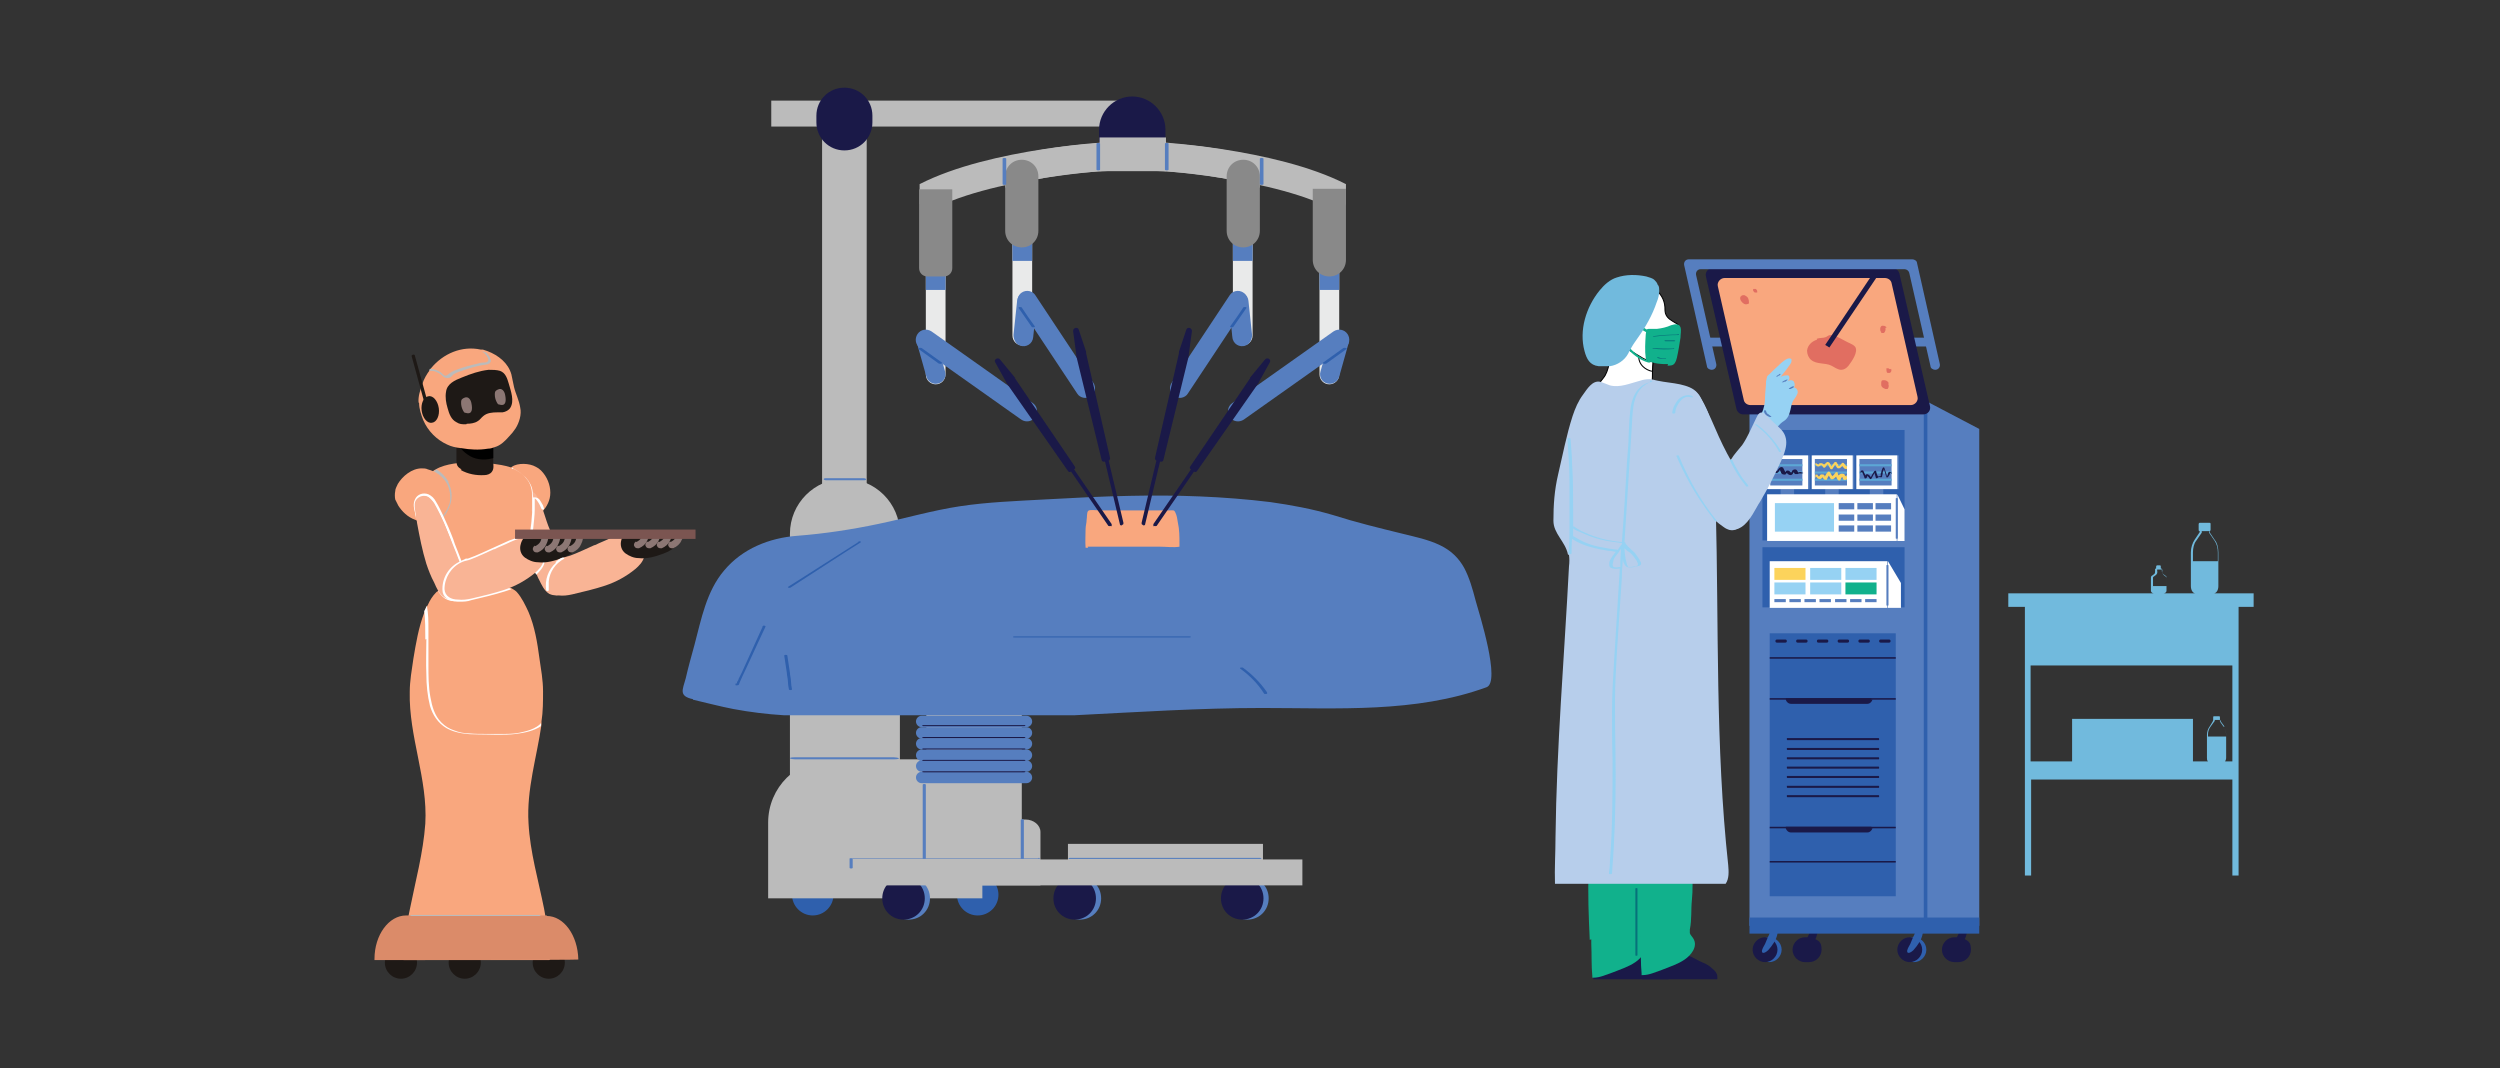 <?xml version="1.0" encoding="UTF-8"?>
<svg xmlns="http://www.w3.org/2000/svg" version="1.1" viewBox="0 0 482 206">
  <rect x="0" y="0" width="482" height="206" fill="#333333" stroke="none"/>
  <defs>
    <style>
      .cls-1 {
        fill: #8c7774;
      }

      .cls-2 {
        fill: #2f60ad;
      }

      .cls-3 {
        fill: #b7ceeb;
      }

      .cls-4, .cls-5 {
        fill: #fff;
      }

      .cls-6 {
        fill: #fcd35b;
      }

      .cls-7 {
        fill: #567ebf;
      }

      .cls-8 {
        fill: #11b18c;
      }

      .cls-9 {
        fill: #db8b69;
      }

      .cls-10 {
        fill: #1e1916;
      }

      .cls-11 {
        fill: #5ca7d5;
      }

      .cls-12 {
        fill: #f9a77e;
      }

      .cls-13 {
        fill: #71badd;
      }

      .cls-14 {
        fill: #e16e61;
      }

      .cls-15 {
        fill: #07727a;
      }

      .cls-5 {
        stroke: #000;
        stroke-miterlimit: 10;
        stroke-width: .2px;
      }

      .cls-16 {
        fill: #e9eaea;
      }

      .cls-17 {
        fill: #f9b495;
      }

      .cls-18 {
        fill: #bbb;
      }

      .cls-19 {
        fill: #1a1948;
      }

      .cls-20 {
        fill: #7b5551;
      }

      .cls-21 {
        fill: #96d2f3;
      }

      .cls-22 {
        fill: #898989;
      }
    </style>
  </defs>
  <!-- Generator: Adobe Illustrator 28.7.1, SVG Export Plug-In . SVG Version: 1.2.0 Build 142)  -->
  <g>
    <g id="Layer_1">
      <path class="cls-13" d="M387.5,117h2.9v51.8h1.2v-18.5h38.8v18.5h1.2v-51.8h2.9v-2.6h-7.7c.5,0,.9-.6.9-1.4v-6.5c0-.9-.2-1.8-.7-2.4l-1-1.5v-.2h0c.1,0,.2-.1.2-.3v-1c0-.2,0-.3-.2-.3h-1.9c-.1,0-.2.1-.2.3v1c0,.2,0,.3.2.3h0v.2l-1,1.5c-.4.6-.7,1.5-.7,2.4v6.5c0,.8.4,1.4.9,1.4h-6.8s.6,0,.6,0c.3,0,.6-.2.6-.5v-2.5c0-.2,0-.3-.2-.4l-.4-.3c-.2-.2-.3-.4-.3-.6v-.2c0,0,0-.1,0-.2,0,0,0-.1-.2-.1v-.3c0-.2,0-.3-.2-.3h-.5c-.1,0-.2.1-.2.3v.3c0,0-.1,0-.2.1,0,0,0,.1,0,.2v.2c0,.2,0,.5-.2.6l-.4.3c-.1,0-.2.2-.2.4v2.5c0,.3.3.5.6.5h-28.1v2.6ZM417.8,113h-2.7v-1.6c0,0,0-.2.1-.2l.4-.3c.3-.2.4-.5.3-.9v-.2s0,0,0,0c0,0,0,0,.2,0h.6c0,0,.2,0,.2,0,0,0,0,0,0,0v.2c-.1.3,0,.6.3.9l.4.3c0,0,.1.2.1.2v1.6ZM427.5,108.2h-4.7v-1.7c0-.8.2-1.7.6-2.2l1.1-1.6v-.3h1.4v.3l1.1,1.6c.4.6.6,1.4.6,2.2v1.7ZM391.6,128.3h38.8v18.5h-1.4c.1-.2.2-.4.2-.7v-4.4c0-.6-.2-1.2-.5-1.6l-.7-1h0c0-.2,0-.2,0-.3v-.5c0,0,0-.2-.1-.2h-1.1c0,0-.1,0-.1.2v.5c0,0,0,.1,0,.1h0c0,.1-.7,1.2-.7,1.2-.3.4-.5,1-.5,1.6v4.4c0,.3,0,.5.2.7h-2.9v-8.2h-23.3v8.2h-8v-18.5ZM428.7,140.1c.3.4.5,1,.5,1.5v.4h-3.5v-.4c0-.6.2-1.1.5-1.5l.8-1.1v-.2h1.1v.2l.8,1.1Z"/>
      <rect class="cls-18" x="158.5" y="21.2" width="8.6" height="128.9"/>
      <rect class="cls-18" x="148.7" y="19.4" width="70.4" height="5"/>
      <g>
        <path class="cls-2" d="M160.7,172.5c0,2.2-1.8,4-4,4s-4-1.8-4-4,1.8-4,4-4,4,1.8,4,4Z"/>
        <circle class="cls-2" cx="188.5" cy="172.5" r="4"/>
      </g>
      <path class="cls-19" d="M162.8,29h0c-3,0-5.4-2.4-5.4-5.4v-1.3c0-3,2.4-5.4,5.4-5.4h0c3,0,5.4,2.4,5.4,5.4v1.3c0,3-2.4,5.4-5.4,5.4Z"/>
      <path class="cls-18" d="M200.6,170.7v-10.3c0-1.3-1.3-2.4-2.9-2.4h-39.1c-1.6,0-2.9,1.1-2.9,2.4v10.3h44.8Z"/>
      <path class="cls-18" d="M173.4,158.9h-21.1v-56c0-5.8,4.7-10.6,10.6-10.6h0c5.8,0,10.6,4.7,10.6,10.6v56Z"/>
      <path class="cls-18" d="M160.4,146.4h16.8c6.8,0,12.2,5.5,12.2,12.2v14.6h-41.3v-14.6c0-6.8,5.5-12.2,12.2-12.2Z"/>
      <path class="cls-7" d="M166.6,92.2h-7.4c-.1,0-.4,0-.4.2,0,.1.3.2.4.2h7.4c.1,0,.4,0,.4-.2,0-.1-.3-.2-.4-.2Z"/>
      <path class="cls-7" d="M172.3,146h-19c-.3,0-1,0-1,.2,0,.1.7.2,1,.2h19c.3,0,1,0,1-.2,0-.1-.7-.2-1-.2Z"/>
      <rect class="cls-18" x="178.6" y="125.2" width="18.4" height="42.3"/>
      <rect class="cls-18" x="205.9" y="162.7" width="37.6" height="4.1"/>
      <g>
        <path class="cls-7" d="M179.3,173.2c0,2.3-1.8,4.1-4.1,4.1s-4.1-1.8-4.1-4.1,1.8-4.1,4.1-4.1,4.1,1.8,4.1,4.1Z"/>
        <path class="cls-19" d="M178.3,173.2c0,2.3-1.8,4.1-4.1,4.1s-4.1-1.8-4.1-4.1,1.8-4.1,4.1-4.1,4.1,1.8,4.1,4.1Z"/>
      </g>
      <g>
        <path class="cls-7" d="M212.3,173.2c0,2.3-1.8,4.1-4.1,4.1s-4.1-1.8-4.1-4.1,1.8-4.1,4.1-4.1,4.1,1.8,4.1,4.1Z"/>
        <path class="cls-19" d="M211.3,173.2c0,2.3-1.8,4.1-4.1,4.1s-4.1-1.8-4.1-4.1,1.8-4.1,4.1-4.1,4.1,1.8,4.1,4.1Z"/>
      </g>
      <g>
        <path class="cls-7" d="M244.6,173.2c0,2.3-1.8,4.1-4.1,4.1s-4.1-1.8-4.1-4.1,1.8-4.1,4.1-4.1,4.1,1.8,4.1,4.1Z"/>
        <path class="cls-19" d="M243.6,173.2c0,2.3-1.8,4.1-4.1,4.1s-4.1-1.8-4.1-4.1,1.8-4.1,4.1-4.1,4.1,1.8,4.1,4.1Z"/>
      </g>
      <rect class="cls-18" x="164.3" y="165.7" width="86.8" height="5"/>
      <g>
        <path class="cls-7" d="M197.9,140.2h-20.2c-.6,0-1.1-.5-1.1-1.1h0c0-.6.5-1.1,1.1-1.1h20.2c.6,0,1.1.5,1.1,1.1h0c0,.6-.5,1.1-1.1,1.1Z"/>
        <path class="cls-7" d="M197.9,142.4h-20.2c-.6,0-1.1-.5-1.1-1.1h0c0-.6.5-1.1,1.1-1.1h20.2c.6,0,1.1.5,1.1,1.1h0c0,.6-.5,1.1-1.1,1.1Z"/>
        <path class="cls-7" d="M197.9,144.5h-20.2c-.6,0-1.1-.5-1.1-1.1h0c0-.6.5-1.1,1.1-1.1h20.2c.6,0,1.1.5,1.1,1.1h0c0,.6-.5,1.1-1.1,1.1Z"/>
        <path class="cls-7" d="M197.9,146.7h-20.2c-.6,0-1.1-.5-1.1-1.1h0c0-.6.5-1.1,1.1-1.1h20.2c.6,0,1.1.5,1.1,1.1h0c0,.6-.5,1.1-1.1,1.1Z"/>
        <path class="cls-7" d="M197.9,148.8h-20.2c-.6,0-1.1-.5-1.1-1.1h0c0-.6.5-1.1,1.1-1.1h20.2c.6,0,1.1.5,1.1,1.1h0c0,.6-.5,1.1-1.1,1.1Z"/>
        <path class="cls-7" d="M197.9,151h-20.2c-.6,0-1.1-.5-1.1-1.1h0c0-.6.5-1.1,1.1-1.1h20.2c.6,0,1.1.5,1.1,1.1h0c0,.6-.5,1.1-1.1,1.1Z"/>
        <path class="cls-19" d="M197.4,139.8h-19.3c0,0-.3,0-.3.1s.2.1.3.1h19.3c0,0,.3,0,.3-.1s-.2-.1-.3-.1Z"/>
        <path class="cls-19" d="M197.4,142.1h-19.3c0,0-.3,0-.3.1s.2.1.3.1h19.3c0,0,.3,0,.3-.1s-.2-.1-.3-.1Z"/>
        <path class="cls-19" d="M197.4,144.3h-19.3c0,0-.3,0-.3.1s.2.1.3.1h19.3c0,0,.3,0,.3-.1s-.2-.1-.3-.1Z"/>
        <path class="cls-19" d="M197.4,146.5h-19.3c0,0-.3,0-.3.1s.2.1.3.1h19.3c0,0,.3,0,.3-.1s-.2-.1-.3-.1Z"/>
        <path class="cls-19" d="M197.4,148.7h-19.3c0,0-.3,0-.3.1s.2.1.3.1h19.3c0,0,.3,0,.3-.1s-.2-.1-.3-.1Z"/>
      </g>
      <g>
        <path class="cls-7" d="M133.6,134.9c2.6.6,5.2,1.3,7.8,1.8,3.2.6,6.5,1,9.7,1.2h56.1c12-.6,24.1-1.4,36.1-1.4,14.6,0,29.6,1,43.3-4,2.8-1-1.4-14.2-2.1-16.7-.6-2.3-1.2-4.4-2.2-6.3-1-1.8-2.4-3.3-4.7-4.4-2.3-1.1-4.8-1.6-7.2-2.2-4.5-1.1-9-2.2-13.4-3.6-4.1-1.2-7.9-1.9-12.1-2.5-9-1.1-18.1-1.4-27.1-1.2-5.5.1-11,.4-16.5.7-5.4.3-10.9.5-16.2,1.3-5.3.8-10.4,2.3-15.7,3.4-5.2,1.1-10.5,1.9-15.7,2.3-5.4.4-10.6,2.5-14.1,6.7-3.4,4-4.4,9.4-5.7,14.3-.6,2.2-1.2,4.3-1.7,6.5-.6,2.2-1.4,3.4,1.4,4Z"/>
        <path class="cls-12" d="M209.7,105.4c1.6,0,7.1,0,7.8,0h6.1c1.2,0,2.7.2,3.8,0,0-.2,0-.3,0-.5,0-1.4,0-2.8-.3-4.1-.1-.7-.2-1.4-.5-2-.2-.5-.4-.4-1-.4-2.1,0-4.2,0-6.3,0h-7.4c-.6,0-1.8-.2-2.1.1-.3.3-.2,1.3-.3,1.7,0,.6-.2,1.2-.2,1.8,0,1.2-.1,2.4,0,3.6,0,0,.2,0,.5,0Z"/>
        <path class="cls-2" d="M165.5,104.5c-3.5,2.2-7,4.5-10.5,6.7-1,.6-2,1.3-3,1.9-.3.2.2.3.4.2,3.5-2.3,7-4.5,10.5-6.8,1-.6,2-1.3,3-1.9.3-.2-.2-.3-.4-.2Z"/>
        <path class="cls-2" d="M147,120.9l-4,8.8c-.2.4-.4.8-.6,1.2,0,.2-.2.4-.3.6,0,.1,0,.2-.1.3,0,0,0,0,0,0,0,0-.2,0-.2,0,0,0,0,.2,0,.3.1.1.4,0,.5,0,.2,0,.2-.3.3-.5.4-.9.8-1.8,1.2-2.6.8-1.7,1.6-3.5,2.4-5.2.5-1,.9-2,1.4-3,0-.2-.5-.3-.6,0Z"/>
        <path class="cls-2" d="M152.7,132.9c-.1-.5-.2-1.1-.2-1.6,0-.5-.2-1.1-.2-1.6-.2-1.1-.3-2.2-.5-3.3,0-.2-.6-.2-.6,0,.2,1.1.3,2.2.5,3.3,0,.5.2,1.1.2,1.6,0,.5.1,1.1.2,1.6,0,.2.6.2.6,0Z"/>
        <path class="cls-2" d="M229.3,122.7h-33.7c0,0-.3,0-.3.1s.2.1.3.1h33.7c0,0,.3,0,.3-.1s-.2-.1-.3-.1Z"/>
        <path class="cls-2" d="M244.3,133.5c-1.3-1.9-2.9-3.5-4.7-4.8-.1,0-.3,0-.4,0,0,0-.2.1-.1.2,1.8,1.3,3.4,2.9,4.6,4.8,0,.1.2.1.4.1,0,0,.3,0,.2-.2Z"/>
      </g>
      <path class="cls-19" d="M224.7,32.9h-12.8v-7.9c0-3.5,2.9-6.4,6.4-6.4h0c3.5,0,6.4,2.9,6.4,6.4v7.9Z"/>
      <rect class="cls-18" x="212" y="26.5" width="12.8" height="6.5"/>
      <polygon class="cls-7" points="215.5 32.7 215.4 30 215.5 32.7 215.5 32.7 215.5 32.7"/>
      <path class="cls-18" d="M215.3,27.3c-1,0-24.3,1.2-38,8.2v3.8l1.1,1.8c12.2-7.1,37-8.3,37.2-8.4l-.3-5.4Z"/>
      <path class="cls-16" d="M182.3,72.2v-20.4h-3.8v20.4c0,1.1.9,1.9,1.9,1.9h0c1.1,0,1.9-.9,1.9-1.9Z"/>
      <rect class="cls-7" x="178.5" y="51.8" width="3.8" height="4.1"/>
      <path class="cls-7" d="M182.2,71.6l-1.8-6.4c-.3-1-1.3-1.6-2.3-1.3h0c-1,.3-1.6,1.3-1.3,2.3l1.8,6.4c.2.8,1,1.4,1.8,1.4h0c1.3,0,2.2-1.2,1.8-2.4Z"/>
      <path class="cls-7" d="M199.6,80.4h0c-.6.9-1.8,1.1-2.7.5l-19.5-13.8c-.9-.6-1.1-1.8-.5-2.7h0c.6-.9,1.8-1.1,2.7-.5l19.5,13.8c.9.6,1.1,1.8.5,2.7Z"/>
      <path class="cls-2" d="M181.6,69.9l-3.9-2.8c-.1,0-.3-.1-.5,0,0,0-.3.1-.1.2,1.3.9,2.6,1.9,3.9,2.8.1,0,.3.1.5,0,0,0,.3-.1.1-.2Z"/>
      <path class="cls-18" d="M193.8,30.5v5.7c9.7-3.3,22.2-3.3,22.4-3.3h0v-5.4c-.5,0-12.2,0-22.4,3Z"/>
      <g>
        <path class="cls-19" d="M214.2,101.4h0c-.2.1-.4,0-.5,0l-18.9-27.5.6-.4,18.9,27.5c.1.2,0,.4,0,.5Z"/>
        <path class="cls-19" d="M195.8,72.9c0,0-.1-.1-.2-.2l-2.8-3.4c-.4-.5-1.3,0-.9.6l2.1,3.8c0,0,0,.2.1.2l11.8,16.9c.1.2.4.3.6.1l.6-.4c.2-.1.3-.4.1-.6l-11.6-17.1Z"/>
      </g>
      <path class="cls-16" d="M199,64.7v-20.4h-3.8v20.4c0,1.1.9,1.9,1.9,1.9h0c1.1,0,1.9-.9,1.9-1.9Z"/>
      <rect class="cls-7" x="195.2" y="44.3" width="3.8" height="6"/>
      <path class="cls-7" d="M199.2,65l.7-6.6c.1-1-.6-2-1.7-2.1h0c-1-.1-2,.6-2.1,1.7l-.7,6.6c0,.8.4,1.7,1.2,2h0c1.2.5,2.5-.3,2.6-1.6Z"/>
      <path class="cls-7" d="M210.3,76.4h0c-.9.6-2.1.3-2.6-.5l-11.2-16.9c-.6-.9-.3-2.1.5-2.6h0c.9-.6,2.1-.3,2.6.5l11.2,16.9c.6.9.3,2.1-.5,2.6Z"/>
      <g>
        <path class="cls-19" d="M216.3,101.3h0c-.2,0-.4,0-.4-.3l-7.7-32.4.7-.2,7.7,32.4c0,.2,0,.4-.3.4Z"/>
        <path class="cls-19" d="M209.4,68.1c0,0,0-.2,0-.3l-1.4-4.2c-.2-.7-1.2-.4-1.1.3l.6,4.4c0,0,0,.2,0,.3l4.9,20.1c0,.2.3.4.6.3l.7-.2c.2,0,.4-.3.3-.6l-4.6-20.1Z"/>
      </g>
      <path class="cls-22" d="M177.2,36.5h6.4v15.2c0,.9-.7,1.6-1.6,1.6h-3.2c-.9,0-1.6-.7-1.6-1.6v-15.2h0Z"/>
      <path class="cls-22" d="M197,47.7h0c-1.8,0-3.2-1.4-3.2-3.2v-10.5c0-1.8,1.4-3.2,3.2-3.2h0c1.8,0,3.2,1.4,3.2,3.2v10.5c0,1.8-1.4,3.2-3.2,3.2Z"/>
      <path class="cls-2" d="M199.5,62.9c-.9-1.2-1.7-2.4-2.5-3.6,0-.1-.3-.1-.4-.1,0,0-.3,0-.2.2.8,1.2,1.7,2.4,2.5,3.6,0,.1.3.1.4.1,0,0,.3,0,.2-.2Z"/>
      <path class="cls-18" d="M221.5,27.3c1,0,24.3,1.2,38,8.2v3.8l-1.1,1.8c-12.2-7.1-37-8.3-37.2-8.4l.3-5.4Z"/>
      <path class="cls-16" d="M254.4,72.2v-20.4h3.8v20.4c0,1.1-.9,1.9-1.9,1.9h0c-1.1,0-1.9-.9-1.9-1.9Z"/>
      <rect class="cls-7" x="254.4" y="51.8" width="3.8" height="4.1"/>
      <path class="cls-7" d="M254.6,71.6l1.8-6.4c.3-1,1.3-1.6,2.3-1.3h0c1,.3,1.6,1.3,1.3,2.3l-1.8,6.4c-.2.8-1,1.4-1.8,1.4h0c-1.3,0-2.2-1.2-1.8-2.4Z"/>
      <path class="cls-7" d="M237.1,80.4h0c.6.9,1.8,1.1,2.7.5l19.5-13.8c.9-.6,1.1-1.8.5-2.7h0c-.6-.9-1.8-1.1-2.7-.5l-19.5,13.8c-.9.6-1.1,1.8-.5,2.7Z"/>
      <path class="cls-2" d="M255.1,69.9l3.9-2.8c.1,0,.3-.1.5,0,0,0,.3.1.1.2-1.3.9-2.6,1.9-3.9,2.8-.1,0-.3.1-.5,0,0,0-.3-.1-.1-.2Z"/>
      <path class="cls-18" d="M242.9,30.5v5.7c-9.7-3.3-22.2-3.3-22.4-3.3h0v-5.4c.5,0,12.2,0,22.4,3Z"/>
      <g>
        <path class="cls-19" d="M222.5,101.4h0c.2.1.4,0,.5,0l18.9-27.5-.6-.4-18.9,27.5c-.1.2,0,.4,0,.5Z"/>
        <path class="cls-19" d="M240.9,72.9c0,0,.1-.1.2-.2l2.8-3.4c.4-.5,1.3,0,.9.6l-2.1,3.8c0,0,0,.2-.1.2l-11.8,16.9c-.1.2-.4.3-.6.1l-.6-.4c-.2-.1-.3-.4-.1-.6l11.6-17.1Z"/>
      </g>
      <path class="cls-16" d="M237.7,64.7v-20.4h3.8v20.4c0,1.1-.9,1.9-1.9,1.9h0c-1.1,0-1.9-.9-1.9-1.9Z"/>
      <rect class="cls-7" x="237.7" y="44.3" width="3.8" height="6"/>
      <path class="cls-7" d="M237.6,65l-.7-6.6c-.1-1,.6-2,1.7-2.1h0c1-.1,2,.6,2.1,1.7l.7,6.6c0,.8-.4,1.7-1.2,2h0c-1.2.5-2.5-.3-2.6-1.6Z"/>
      <path class="cls-7" d="M226.4,76.4h0c.9.6,2.1.3,2.6-.5l11.2-16.9c.6-.9.3-2.1-.5-2.6h0c-.9-.6-2.1-.3-2.6.5l-11.2,16.9c-.6.9-.3,2.1.5,2.6Z"/>
      <g>
        <path class="cls-19" d="M220.4,101.3h0c.2,0,.4,0,.4-.3l7.7-32.4-.7-.2-7.7,32.4c0,.2,0,.4.3.4Z"/>
        <path class="cls-19" d="M227.3,68.1c0,0,0-.2,0-.3l1.4-4.2c.2-.7,1.2-.4,1.1.3l-.6,4.4c0,0,0,.2,0,.3l-4.9,20.1c0,.2-.3.4-.6.3l-.7-.2c-.2,0-.4-.3-.3-.6l4.6-20.1Z"/>
      </g>
      <path class="cls-22" d="M256.3,53.3h0c1.8,0,3.2-1.4,3.2-3.2v-13.7h-6.4v13.7c0,1.8,1.4,3.2,3.2,3.2Z"/>
      <path class="cls-22" d="M239.7,47.7h0c1.8,0,3.2-1.4,3.2-3.2v-10.5c0-1.8-1.4-3.2-3.2-3.2h0c-1.8,0-3.2,1.4-3.2,3.2v10.5c0,1.8,1.4,3.2,3.2,3.2Z"/>
      <path class="cls-2" d="M237.2,62.9c.9-1.2,1.7-2.4,2.5-3.6,0-.1.3-.1.4-.1,0,0,.3,0,.2.2-.8,1.2-1.7,2.4-2.5,3.6,0,.1-.3.1-.4.1,0,0-.3,0-.2-.2Z"/>
      <path class="cls-7" d="M193.3,30.6v4.9c0,.2.7.2.7,0v-4.9c0-.2-.7-.2-.7,0Z"/>
      <path class="cls-7" d="M242.9,30.6v4.9c0,.2.7.2.7,0v-4.9c0-.2-.7-.2-.7,0Z"/>
      <g>
        <path class="cls-7" d="M211.4,27.7v5c0,.2.7.2.7,0v-5c0-.2-.7-.2-.7,0Z"/>
        <path class="cls-7" d="M224.6,27.7v5c0,.2.7.2.7,0v-5c0-.2-.7-.2-.7,0Z"/>
      </g>
      <path class="cls-7" d="M200.2,165.5h-2.8s0,0,0,0v-7.4c0-.2-.6-.2-.6,0v7.4s0,0,0,0h-18.3v-14.2c0-.2-.6-.2-.6,0v14.2h-13.4c0,0-.2,0-.2,0-.1-.1-.5,0-.5,0v1.8c0,.2.6.2.6,0v-1.7c0,0,.2,0,.2,0h35.6c0,0,.3,0,.3-.1s-.2-.1-.3-.1Z"/>
      <path class="cls-7" d="M242.9,165.4h-36.6c0,0-.3,0-.3.1s.2.1.3.1h36.6c0,0,.3,0,.3-.1s-.2-.1-.3-.1Z"/>
      <g>
        <g>
          <g>
            <path class="cls-2" d="M343.5,183.1c0,1.3-1.1,2.4-2.4,2.4s-2.4-1.1-2.4-2.4,1.1-2.4,2.4-2.4,2.4,1.1,2.4,2.4Z"/>
            <path class="cls-19" d="M342.7,183.1c0,1.3-1.1,2.4-2.4,2.4s-2.4-1.1-2.4-2.4,1.1-2.4,2.4-2.4,2.4,1.1,2.4,2.4Z"/>
          </g>
          <path class="cls-2" d="M339.7,183.1s0,0,0,.1c-.1,1,.9.3,1.2,0,.8-.9,1.6-2,1.8-3.2,0-.4,0-.9-.5-1-.5,0-.8.3-1,.8,0,.3-.3.7-.4,1-.2.4-.3.8-.5,1.2-.2.4-.5.8-.6,1.3Z"/>
        </g>
        <g>
          <g>
            <path class="cls-2" d="M371.4,183.1c0,1.3-1.1,2.4-2.4,2.4s-2.4-1.1-2.4-2.4,1.1-2.4,2.4-2.4,2.4,1.1,2.4,2.4Z"/>
            <path class="cls-19" d="M370.6,183.1c0,1.3-1.1,2.4-2.4,2.4s-2.4-1.1-2.4-2.4,1.1-2.4,2.4-2.4,2.4,1.1,2.4,2.4Z"/>
          </g>
          <path class="cls-2" d="M367.7,183.1s0,0,0,.1c-.1,1,.9.3,1.2,0,.8-.9,1.6-2,1.8-3.2,0-.4,0-.9-.5-1-.5,0-.8.3-1,.8,0,.3-.3.7-.4,1-.2.4-.3.8-.5,1.2-.2.4-.5.8-.6,1.3Z"/>
        </g>
        <path class="cls-19" d="M350,181.1c.2-.4.3-.8.4-1.2,0-.4,0-.9-.5-1-.5,0-.8.3-1,.8,0,.3-.3.7-.4,1,0,0,0,0,0,0,0,0,0,0-.1,0-.1,0-.3,0-.4,0-1.3,0-2.4,1.1-2.4,2.4s1.1,2.4,2.4,2.4.3,0,.4,0c.1,0,.3,0,.4,0,1.3,0,2.4-1.1,2.4-2.4s-.4-1.6-1.1-2Z"/>
        <path class="cls-19" d="M378.8,181.1c.2-.4.3-.8.4-1.2,0-.4,0-.9-.5-1-.5,0-.8.3-1,.8,0,.3-.3.7-.4,1,0,0,0,0,0,0,0,0,0,0-.1,0-.1,0-.3,0-.4,0-1.3,0-2.4,1.1-2.4,2.4s1.1,2.4,2.4,2.4.3,0,.4,0c.1,0,.3,0,.4,0,1.3,0,2.4-1.1,2.4-2.4s-.4-1.6-1.1-2Z"/>
        <rect class="cls-7" x="337.3" y="77.3" width="34" height="101.2"/>
        <polygon class="cls-7" points="371.3 178.5 381.6 178.5 381.6 82.7 371.3 77.3 371.3 178.5"/>
        <path class="cls-2" d="M370.9,78v100.4c0,.2.7.2.7,0v-100.4c0-.2-.7-.2-.7,0Z"/>
        <rect class="cls-2" x="337.3" y="176.9" width="44.3" height="3.1"/>
        <rect class="cls-2" x="339.8" y="82.9" width="27.4" height="21.3"/>
        <rect class="cls-7" x="360.5" y="92.2" width="2.6" height="3.4"/>
        <rect class="cls-2" x="339.8" y="105.5" width="27.4" height="11.6"/>
        <g>
          <rect class="cls-7" x="328.7" y="65.1" width="43.8" height="1.7"/>
          <polygon class="cls-12" points="371.3 79 335.8 79 329.7 52.6 365.2 52.6 371.3 79"/>
          <path class="cls-14" d="M350.3,65.5c-1,.3-1.8,1.1-1.9,2.1,0,.7.3,1.4.8,1.8,1.1.9,2.7.5,3.9,1.1.6.3,1.2.8,1.9.8.5,0,1-.3,1.4-.8.6-.8,1.9-2.6,1.3-3.6-.2-.3-.6-.5-1-.7-1-.4-2.7-1.6-3.8-1.6-.4,0-.6.3-.9.4-.5.2-1.1.1-1.7.3Z"/>
          <polygon class="cls-19" points="362.4 52.6 352.7 67 351.9 66.5 361.2 52.6 362.4 52.6"/>
          <path class="cls-19" d="M370.8,79.9h-34.7c-.6,0-1.1-.4-1.3-1l-5.9-25.6c-.2-.8.4-1.6,1.3-1.6h34.7c.6,0,1.1.4,1.3,1l5.9,25.6c.2.8-.4,1.6-1.3,1.6ZM337.5,78.1h30.9c.8,0,1.5-.8,1.3-1.6l-5-21.9c-.1-.6-.7-1-1.3-1h-30.9c-.8,0-1.5.8-1.3,1.6l5,21.9c.1.6.7,1,1.3,1Z"/>
          <path class="cls-7" d="M330.9,70.2l-3.9-17.2c-.1-.6.3-1.1.9-1.1h39.3c.4,0,.8.3.9.7l4.1,18c0,.4.5.7.9.7h0c.6,0,1-.5.9-1.1l-4.4-19.5c0-.4-.5-.7-.9-.7h-43.1c-.6,0-1,.5-.9,1.1l4.4,19.5c0,.4.5.7.9.7h0c.6,0,1-.5.9-1.1Z"/>
          <path class="cls-14" d="M337.1,57.6c0-.1-.2-.3-.3-.4-.1-.1-.3-.2-.5-.3-.2,0-.5,0-.6.2-.1,0-.2.2-.2.4,0,.3.2.6.4.8.1.1.2.2.4.3.2.1.4.1.7,0,0,0,0,0,0,0,0,0,.2,0,.2-.2,0-.3,0-.6-.2-.9Z"/>
          <path class="cls-14" d="M338.6,55.7s0,0-.1,0c0,0,0,0,0,0,0,0-.2,0-.2,0,0,0-.2,0-.2,0,0,0-.1,0-.1.1,0,0,0,.2,0,.2,0,0,0,0,0,0,0,0,0,0,0,0,0,0,0,0,0,0,0,.1.2.3.3.4,0,0,0,0,0,0,0,0,0,0,.1,0,0,0,.2,0,.2,0,0,0,.1,0,.2,0,0,0,0,0,0,0,0,0,0,0,0,0,0-.3,0-.5-.3-.7Z"/>
          <path class="cls-14" d="M364.4,71.2c0,0-.1-.1-.2-.1,0,0,0,0,0,0,0,0,0,0-.1-.1,0,0-.2,0-.2,0,0,0-.2,0-.2,0,0,0,0,0,0,0,0,0,0,0,0,0,0,.3,0,.6.1.8,0,.1.2.1.3.1,0,0,.1,0,.2,0,0,0,.1,0,.2-.1.2-.2.2-.5.1-.7Z"/>
          <path class="cls-14" d="M363.7,63.2c0,0,0-.2-.1-.2-.2-.2-.4-.2-.7-.2-.2,0-.4.3-.4.6,0,.2,0,.5.2.6,0,0,0,.1,0,.2,0,0,0,0,0,0,0,0,.1,0,.2,0,.1,0,.3,0,.3,0,.3-.2.4-.7.3-1Z"/>
        </g>
        <rect class="cls-2" x="341.2" y="122.1" width="24.3" height="50.7"/>
        <path class="cls-14" d="M364.2,74c-.1-.4-.5-.7-.9-.7-.2,0-.4,0-.5.1,0,0-.1.2-.1.3,0,.2,0,.4,0,.6.1.3.3.5.6.6,0,0,.2.1.2.1.1,0,.2,0,.3,0,0,0,.2,0,.2-.1.2-.3.2-.7,0-1Z"/>
        <rect class="cls-7" x="358.2" y="87.8" width="7.9" height="6.5"/>
        <rect class="cls-7" x="349.6" y="87.8" width="7.9" height="6.5"/>
        <rect class="cls-7" x="341" y="87.8" width="7.9" height="6.5"/>
        <rect class="cls-4" x="357.9" y="87.8" width="7.9" height="6.5"/>
        <rect class="cls-7" x="358.5" y="88.5" width="6.2" height="5.1"/>
        <rect class="cls-7" x="351.9" y="92.2" width="2.6" height="3.4"/>
        <rect class="cls-4" x="349.3" y="87.8" width="7.9" height="6.5"/>
        <rect class="cls-7" x="349.9" y="88.5" width="6.2" height="5.1"/>
        <rect class="cls-7" x="343.3" y="92.2" width="2.6" height="3.4"/>
        <rect class="cls-4" x="340.7" y="87.8" width="7.9" height="6.5"/>
        <rect class="cls-4" x="340.7" y="95.3" width="25" height="9"/>
        <polygon class="cls-4" points="365.8 104.3 367.2 104.3 367.2 98.2 365.8 95.3 365.8 104.3"/>
        <rect class="cls-7" x="341.3" y="88.5" width="6.2" height="5.1"/>
        <rect class="cls-21" x="342.2" y="97" width="11.4" height="5.5"/>
        <rect class="cls-7" x="354.5" y="97" width="3" height="1.2"/>
        <rect class="cls-7" x="354.5" y="99.2" width="3" height="1.2"/>
        <rect class="cls-7" x="354.5" y="101.3" width="3" height="1.2"/>
        <rect class="cls-7" x="358.1" y="97" width="3" height="1.2"/>
        <rect class="cls-7" x="358.1" y="99.2" width="3" height="1.2"/>
        <rect class="cls-7" x="358.1" y="101.3" width="3" height="1.2"/>
        <rect class="cls-7" x="361.6" y="97" width="3" height="1.2"/>
        <rect class="cls-7" x="361.6" y="99.2" width="3" height="1.2"/>
        <rect class="cls-7" x="361.6" y="101.3" width="3" height="1.2"/>
        <g>
          <rect class="cls-11" x="358.5" y="90.9" width="6.2" height=".4"/>
          <g>
            <rect class="cls-11" x="358.5" y="89.5" width="6.2" height=".4"/>
            <rect class="cls-11" x="358.5" y="92.3" width="6.2" height=".4"/>
          </g>
        </g>
        <g>
          <rect class="cls-11" x="349.9" y="90.9" width="6.2" height=".4"/>
          <g>
            <rect class="cls-11" x="349.9" y="89.5" width="6.2" height=".4"/>
            <rect class="cls-11" x="349.9" y="92.3" width="6.2" height=".4"/>
          </g>
        </g>
        <g>
          <rect class="cls-11" x="341.3" y="90.9" width="6.2" height=".4"/>
          <g>
            <rect class="cls-11" x="341.3" y="89.5" width="6.2" height=".4"/>
            <rect class="cls-11" x="341.3" y="92.3" width="6.2" height=".4"/>
          </g>
        </g>
        <path class="cls-19" d="M364.7,90.8v.6s0,0,0,0c0,0-.1-.2-.2-.3-.1.3-.3.6-.5.9,0,0-.3.1-.3,0-.2-.5-.3-1.1-.5-1.6,0,.2-.1.4-.2.6,0,.2,0,.4-.1.6,0,.1,0,.3-.1.4-.1,0-.2,0-.4,0,0,0,0,0-.1-.1,0,0,0,0,0,0,0,0,0,0,0,0,0,0,0,0-.1.1,0,0-.2.1-.3.2,0,0-.2,0-.2,0-.1-.3-.2-.7-.3-1l-.6,1.1c0,.1-.3.1-.3,0-.1-.2-.3-.4-.5-.6,0,0,0,.1,0,.2,0,.1-.1.2-.2.3,0,0-.3.1-.3,0-.1-.4-.3-.8-.5-1.2-.1,0-.2.2-.3.3v-.4c0,0,.1-.1.2-.2,0,0,.3,0,.3,0,.2.3.3.7.5,1,0,0,0-.2.1-.2,0-.1.3-.1.4,0,.2.1.4.3.5.5.2-.4.4-.8.7-1.2,0,0,.3-.1.3,0,.1.4.2.8.4,1.1,0,0,0,0,0,0,0,0,.1-.1.2-.1,0,0,.2,0,.3,0,0,0,0,0,0,0,0,0,0,0,0,0,0,0,0,0,0-.1,0,0,0-.2,0-.2,0-.2,0-.3.1-.4,0-.3.2-.6.3-.9,0-.1.3-.1.3,0,.2.6.4,1.1.5,1.7,0-.2.2-.3.2-.5,0-.1,0-.3.2-.4,0,0,.2-.1.3,0,.1,0,.1.1.2.2Z"/>
        <path class="cls-7" d="M365.5,96.1v7.7c0,.1.4.1.4,0v-7.7c0-.1-.4-.1-.4,0Z"/>
        <rect class="cls-4" x="341.2" y="108.2" width="22.7" height="9"/>
        <polygon class="cls-4" points="364 117.2 366.5 117.2 366.5 112.4 364 108.2 364 117.2"/>
        <path class="cls-7" d="M363.7,109v7.7c0,.1.4.1.4,0v-7.7c0-.1-.4-.1-.4,0Z"/>
        <path class="cls-6" d="M356.1,90v.4c0,0-.2.1-.3,0-.2,0-.3-.2-.4-.3,0,0-.2-.2-.2-.3,0,.1-.2.2-.3.3-.1.2-.3.2-.5.2-.2,0-.3-.2-.4-.4,0-.1-.1-.2-.2-.3l-.5.8c0,.1-.3.1-.4,0-.2-.3-.3-.6-.5-.9,0,0,0,0,0,0,0,0-.1.1-.2.2-.1.1-.2.3-.3.4,0,.1-.3.1-.4,0,0-.1-.2-.3-.3-.4-.1,0-.2,0-.3.1-.1.1-.4.2-.5.1-.1,0-.3-.2-.3-.3,0,0,0,0-.1.1h0s0-.4,0-.4c0,0,0,0,0,0,.3,0,.4.2.6.3h0s0,0,0,0c0,0,0-.1.1-.2.1-.1.3-.1.4-.1.2,0,.4.1.6.3,0-.1.2-.2.3-.3.2-.2.3-.3.5-.2.2,0,.3.2.4.4,0,.1.2.3.2.4.2-.3.4-.5.6-.8,0,0,.3-.1.4,0,0,.2.2.3.3.5v.2c.1,0,.2,0,.2.1,0,0,.1-.2.2-.2,0-.1.2-.2.3-.4,0-.1.3-.1.4,0,.1.1.2.3.3.4,0,0,.1.1.2.2,0,0,0,0,0,0,0,0,0,0,0,0,0,0,.1-.1.2-.2,0,0,0,0,0,0Z"/>
        <path class="cls-6" d="M356.1,92v.4c-.2.1-.4.2-.6.1,0,0-.1,0-.2-.2,0,0,0-.3-.1-.3-.2,0-.3.4-.4.6,0,.1-.3,0-.4,0-.2-.2-.3-.4-.4-.7-.2.2-.4.4-.6.5,0,0-.3,0-.4,0-.1-.2-.3-.5-.4-.7-.2.3-.3.5-.4.8,0,0-.2,0-.3,0-.3,0-.4-.3-.5-.5,0,0,0,0,0,0,0,0,0,0,0,0,0,0,0,0,0,0,0,0-.1.2-.2.2-.1.2-.4.2-.6.1-.2,0-.3-.2-.4-.4,0,0-.1.2-.2.2v-.6s0,0,0,0c0,0,.3,0,.4,0,0,.1.2.3.3.4,0,0,0,0,0,0,.1-.1.2-.3.3-.4.2-.1.5,0,.6,0,.1,0,.2.2.2.3,0,0,0,0,0,.1.2-.3.3-.6.6-.9,0-.1.3-.1.4,0,.2.3.3.6.5.8.2-.2.4-.4.6-.7,0-.1.4-.1.4,0,0,.2.1.4.2.6,0-.1.1-.2.3-.3.2-.1.5-.1.7,0,0,0,.2.1.2.2,0,0,0,.1,0,.2.1,0,.2-.1.3-.2,0,0,0,0,0,0Z"/>
        <g>
          <path class="cls-19" d="M347.5,91.1v.2s0,0-.1,0c-.1,0-.3,0-.4,0,0,0-.1,0-.2,0,0,0,0,0,0,0,0,0,0,0,0,0,0,0-.1.1-.2.1-.2,0-.4,0-.5,0-.2-.1-.2-.3-.3-.4,0,0,0,0,0,0t0,0s0,0,0,0c0,0,0,0,0,.1-.1.2-.2.4-.5.5-.3,0-.5-.1-.7-.3,0,0-.1,0-.1-.1h0c-.1.1-.2.2-.3.3-.3,0-.6,0-.8-.3,0-.2-.1-.3-.2-.5,0,0,0-.1,0-.2,0,0,0,0,0,0-.2.3-.3.6-.6.7-.3,0-.5,0-.7-.3,0,0,0-.1-.1-.2,0,0,0,0,0,0,0,0,0,0,0,0,0,0,0,0,0,0,0,0,0,0,0,0h0s0,0,0,0v-.3c0,0,.2,0,.3,0,.2,0,.2.3.4.4,0,0,0,0,.1,0,0,0,0,0,.1-.1,0,0,.1-.2.2-.3.2-.3.6-.5.9-.2.1.2.2.4.3.6,0,0,.1.2.2.2,0,0,0,0,0,0,0,0,0,0,0-.1.2-.3.6-.2.8,0,0,0,.1.1.2.2,0,0,0,0,0,0h0c.1,0,.2-.2.2-.3.2-.3.6-.4.9-.2,0,0,.1.2.2.3,0,0,0,.1.2.2,0,0,0,0,0,0,0,0,0,0,0,0,0,0,.1-.1.2-.1.2,0,.4,0,.5.2,0,0,0,0,0,0,0,0,.1,0,.2,0,0,0,0,0,0,0Z"/>
          <polygon class="cls-19" points="341.3 90.7 341.3 90.7 341.3 90.7 341.3 90.7"/>
        </g>
        <rect class="cls-6" x="342.1" y="109.5" width="6" height="2.3"/>
        <rect class="cls-21" x="342.1" y="112.3" width="6" height="2.3"/>
        <rect class="cls-7" x="342.1" y="115.5" width="2.2" height=".6"/>
        <rect class="cls-7" x="345" y="115.5" width="2.2" height=".6"/>
        <rect class="cls-7" x="347.9" y="115.5" width="2.2" height=".6"/>
        <rect class="cls-7" x="350.8" y="115.5" width="2.2" height=".6"/>
        <rect class="cls-7" x="353.8" y="115.5" width="2.2" height=".6"/>
        <rect class="cls-7" x="356.7" y="115.5" width="2.2" height=".6"/>
        <rect class="cls-7" x="359.6" y="115.5" width="2.2" height=".6"/>
        <rect class="cls-21" x="349" y="109.5" width="6" height="2.3"/>
        <rect class="cls-21" x="349" y="112.3" width="6" height="2.3"/>
        <rect class="cls-21" x="355.8" y="109.5" width="6" height="2.3"/>
        <rect class="cls-8" x="355.8" y="112.3" width="6" height="2.3"/>
        <path class="cls-19" d="M361,134.8s0,0,0,0c0,.2-.1.4-.3.6-.2.2-.4.3-.7.3h-14.7c-.5,0-.9-.4-1-.8,0,0,0,0,0,0,0,0,0-.2,0-.3h16.5c0,0,0,.2,0,.3Z"/>
        <path class="cls-19" d="M341.2,166.3h24.3v-.3h-24.3v.3ZM341.2,159.7h24.3v-.3h-24.3v.3ZM341.2,134.9h24.3v-.3h-24.3v.3ZM341.2,126.7v.3h24.3v-.3h-24.3Z"/>
        <path class="cls-19" d="M362.3,142.5c0,.1,0,.2-.1.2h-17.6s-.1,0-.1-.2,0-.2.1-.2h17.6s.1,0,.1.2Z"/>
        <path class="cls-19" d="M362.3,144.4c0,.1,0,.2-.1.2h-17.6s-.1,0-.1-.2,0-.2.1-.2h17.6s.1,0,.1.2Z"/>
        <path class="cls-19" d="M362.3,146.2c0,.1,0,.2-.1.2h-17.6s-.1,0-.1-.2,0-.2.1-.2h17.6s.1,0,.1.2Z"/>
        <path class="cls-19" d="M362.3,148c0,.1,0,.2-.1.2h-17.6s-.1,0-.1-.2,0-.2.1-.2h17.6s.1,0,.1.2Z"/>
        <path class="cls-19" d="M362.3,149.8c0,.1,0,.2-.1.2h-17.6s-.1,0-.1-.2,0-.2.1-.2h17.6s.1,0,.1.2Z"/>
        <path class="cls-19" d="M362.3,151.7c0,.1,0,.2-.1.2h-17.6s-.1,0-.1-.2,0-.2.1-.2h17.6s.1,0,.1.2Z"/>
        <path class="cls-19" d="M362.3,153.5c0,.1,0,.2-.1.2h-17.6s-.1,0-.1-.2,0-.2.1-.2h17.6s.1,0,.1.2Z"/>
        <path class="cls-19" d="M361,159.6s0,0,0,0c0,.2-.1.4-.3.6-.2.2-.4.3-.7.3h-14.7c-.5,0-.9-.4-1-.8,0,0,0,0,0,0,0,0,0-.2,0-.3h16.5c0,0,0,.2,0,.3Z"/>
        <g>
          <path class="cls-19" d="M344.2,123.9h-1.6c-.2,0-.3-.1-.3-.3h0c0-.2.1-.3.3-.3h1.6c.2,0,.3.1.3.3h0c0,.2-.1.3-.3.3Z"/>
          <path class="cls-19" d="M348.2,123.9h-1.6c-.2,0-.3-.1-.3-.3h0c0-.2.1-.3.3-.3h1.6c.2,0,.3.1.3.3h0c0,.2-.1.3-.3.3Z"/>
          <path class="cls-19" d="M352.2,123.9h-1.6c-.2,0-.3-.1-.3-.3h0c0-.2.1-.3.3-.3h1.6c.2,0,.3.1.3.3h0c0,.2-.1.3-.3.3Z"/>
          <path class="cls-19" d="M356.2,123.9h-1.6c-.2,0-.3-.1-.3-.3h0c0-.2.1-.3.3-.3h1.6c.2,0,.3.1.3.3h0c0,.2-.1.3-.3.3Z"/>
          <path class="cls-19" d="M360.2,123.9h-1.6c-.2,0-.3-.1-.3-.3h0c0-.2.1-.3.3-.3h1.6c.2,0,.3.1.3.3h0c0,.2-.1.3-.3.3Z"/>
          <path class="cls-19" d="M364.2,123.9h-1.6c-.2,0-.3-.1-.3-.3h0c0-.2.1-.3.3-.3h1.6c.2,0,.3.1.3.3h0c0,.2-.1.3-.3.3Z"/>
        </g>
      </g>
      <g>
        <path class="cls-5" d="M318.8,67.8c0,1.3-.2,2.5-.2,3.8,0,.7,0,1.5-.1,2.2,0,.2,0,.4-.1.6-.2.5-.6.8-1.2,1-2.5,1.1-5.4,1.4-8,.4-.4-.2-.9-.5-1-.9-.1-.4,0-.8.2-1.1.2-.3.5-.6.7-.9.6-.7.9-1.7,1.1-2.6.2-.9.4-1.8.9-2.7.3-.5.7-.9,1.1-1.2.5-.3,1-.3,1.4-.5.8-.3,1.7-.3,2.6-.2.6,0,1.6.3,2,.8,0,0,.2.2.3.3.1.2.3.3.3.5,0,0,0,.2,0,.3Z"/>
        <path class="cls-5" d="M318.8,67.8c0,1.3-.2,2.5-.2,3.8-.7-.1-1.4-.5-1.8-.9-1.1-1-1.3-3.1.4-3.5.4-.1.9-.2,1.3-.2.1.2.3.3.3.5,0,0,0,.2,0,.3Z"/>
      </g>
      <path class="cls-5" d="M310.1,63.9c-.3-.7-.5-1.5-.6-2.4,0-1.3.2-2.6.9-3.7.4-.7.9-1.4,1.6-1.7.8-.3,1.7-.6,2.5-.8,1.4-.3,3-.3,4.2.3,1.4.7,2.2,2.1,2.3,3.6,0,.4,0,.8.1,1.2.3,1,1.2,1.4,2,1.9.1,0,.3.2.4.3.2.2.2.5,0,.8-.2.5-.6.8-.7,1.2-.1.4-.1.9,0,1.4,0,1,.5,2.5-.4,3.3-.3.3-.7.4-1.1.5-1.4.3-3.2,0-4.5-.7-.5-.3-1-.6-1.5-.9-1.6-1-3.4-1.8-4.5-3.3-.3-.4-.5-.8-.7-1.2Z"/>
      <g>
        <path class="cls-8" d="M321.5,70.5c.5,0,1.1,0,1.4-.5.2-.3.3-.6.4-1,.3-1.3.5-2.6.7-3.9,0-.7.2-1.4,0-2-.3-.8-1.1-.6-1.8-.4-.9.4-1.8.6-2.7.7-.5,0-.9,0-1.4,0-.3,0-.6,0-.7.3,0,.3-.1.6-.1.8-.1,1.5-.2,3.1,0,4.6,0,.1,0,.3.1.4,0,0,.2,0,.3.1.6.2,1.2.4,1.9.5.7.1,1.4.1,2,.1Z"/>
        <path class="cls-8" d="M317.8,63.7c-.6-.3-1.2-.7-1.7-1.2,0,0-.3,0-.4,0,0,0-.2.1-.1.2.5.5,1.1,1,1.7,1.3.1,0,.3,0,.4,0,0,0,.1-.2,0-.2Z"/>
        <path class="cls-8" d="M318.1,69.7c-1.7-.5-3-1.7-4.2-2.9-.1-.1-.7,0-.5.1,1.3,1.3,2.6,2.5,4.4,3,.1,0,.3,0,.4,0,0,0,0-.2-.1-.2Z"/>
        <path class="cls-15" d="M323.4,64.5c-1.5,0-3.1.1-4.6.3,0,0-.2,0-.1.1,0,0,.2,0,.3,0,1.5-.2,3-.3,4.5-.3,0,0,.2,0,.2-.1s-.2-.1-.2-.1Z"/>
        <path class="cls-15" d="M322.8,65.6c-.6,0-1.1,0-1.7,0,0,0-.2,0-.2.1,0,0,.2.1.2.1.6,0,1.1,0,1.7,0,0,0,.2,0,.2-.1,0,0-.2-.1-.2-.1Z"/>
        <path class="cls-15" d="M322.7,67.2c-1.3,0-2.6,0-3.8-.1,0,0-.2,0-.3,0,0,0,0,.1.1.1,1.3.2,2.6.2,3.9.1,0,0,.2,0,.2-.1s-.2-.1-.2-.1Z"/>
        <path class="cls-15" d="M321.4,69.1c0,0-.2,0-.3,0-.4,0-.9,0-1.3-.2,0,0-.2,0-.3,0,0,0,0,.1,0,.1.5.2,1.1.2,1.6.2,0,0,.2,0,.1-.1Z"/>
      </g>
      <g>
        <path class="cls-13" d="M319.6,54.9c-.1-.4-.4-.7-.6-.9-.4-.4-1-.5-1.6-.7-1.9-.4-3.9-.4-5.7.2-1.3.4-2.4,1.4-3.3,2.5-2.6,3.2-4,7.7-2.9,11.7.4,1.5,1,2.7,2.7,2.9.7,0,1.5,0,2.2,0,1.4-.2,2.8-1.1,3.5-2.4.2-.4.4-.8.7-1.3.4-.7.8-1.2,1.2-1.8,1.5-2.1,2.8-4.4,3.6-6.8.3-.7.5-1.5.5-2.2,0-.4,0-.8-.2-1.1Z"/>
        <path class="cls-13" d="M317.7,59.6c-1.5,2-4.2,2.3-6.4,2.5,0,0-.2,0-.1.1,0,0,.2,0,.3,0,2.4-.2,5.2-.6,6.7-2.7,0-.1-.3-.2-.4,0Z"/>
        <path class="cls-13" d="M312.9,67.3c-1.2,1.1-3,1.6-4.6,1.3,0,0-.2,0-.3,0,0,0,0,.1.1.1,1.8.4,3.7-.1,5.1-1.4.1-.1-.3-.2-.4-.1Z"/>
        <path class="cls-13" d="M313.6,53.8c0,0-.2,0-.3,0-1.8.4-3.4,1.5-4.6,2.9-.3.4-.6.9-.8,1.3,0,.1.3.2.4,0,.8-1.6,2.1-2.9,3.8-3.7.5-.2,1-.4,1.5-.5,0,0,.1,0,0-.1Z"/>
      </g>
      <path class="cls-19" d="M321.7,188.7c0-.1,0-.3,0-.5,0-.5-.5-1.1-.9-1.4-.6-.6-1.3-1-2.1-1.3-.9-.4-1.8-1-2.7-1.3-1-.4-2-.7-3.1-1-1.5-.4-3.1,0-4.2,1.1-1.5,1.3-1.5,2.7-1.5,4.5h14.5Z"/>
      <path class="cls-8" d="M306.8,181.1c0,.3,0,.6,0,.9.1,2.1,0,4.2.2,6.2,0,0,0,.2,0,.3,0,0,.2,0,.2,0,1.3,0,2.5-.6,3.7-1,1.5-.6,3.1-1.1,4.4-2,1.2-.8,2.6-2.5,1.7-4-.2-.4-.6-.7-.7-1.1,0-.2,0-.5,0-.7.4-1.9.2-3.8.4-5.7.2-1.9.1-3.9.1-5.8,0-1.4.5-3.1-.4-4.4-.6-.9-1.8-1.3-3-1.3-1,0-1.9.3-2.9.4-1,.1-2,.1-2.8.8-1.2.9-1.4,2.6-1.4,4-.2,4.5,0,9,.2,13.5Z"/>
      <path class="cls-19" d="M331.1,188.7c0-.1,0-.3,0-.5,0-.5-.5-1.1-.9-1.4-.6-.6-1.3-1-2.1-1.3-.9-.4-1.8-1-2.7-1.3-1-.4-2-.7-3.1-1-1.5-.4-3.1,0-4.2,1.1-1.5,1.3-1.5,2.7-1.5,4.5h14.5Z"/>
      <path class="cls-8" d="M316.3,180.6c0,.3,0,.6,0,.9.1,2.1,0,4.2.2,6.2,0,0,0,.2,0,.3,0,0,.2,0,.2,0,1.3,0,2.5-.6,3.7-1,1.5-.6,3.1-1.1,4.4-2,1.2-.8,2.6-2.5,1.7-4-.2-.4-.6-.7-.7-1.1,0-.2,0-.5,0-.7.4-1.9.2-3.8.4-5.7.2-1.9.1-3.9.1-5.8,0-1.4.5-3.1-.4-4.4-.6-.9-1.8-1.3-3-1.3-1,0-1.9.3-2.9.4-1,.1-2,.1-2.8.8-1.2.9-1.4,2.6-1.4,4-.2,4.5,0,9,.2,13.5Z"/>
      <path class="cls-3" d="M302.5,107c.1.7.1,1.4,0,2.2-.9,17.5-2.4,34.8-2.6,52.3,0,2.9-.2,5.9-.1,8.9h32.9c.7-1,.6-2.4.5-3.6-2.5-23-1.8-46-2.4-69,0-3-.2-5.9-.3-8.9,0-2.1,0-4.3-.4-6.4-.3-2.1-1.2-4.1-2.3-6-.1-.2-.3-.5-.5-.7-.8-1-2.1-1.4-3.4-1.7-1.4-.3-2.9-.4-4.3-.7-.6-.1-1-.3-1.6-.3-.6,0-1.2.1-1.8.3-1.9.5-3.9,1.4-5.8.9-.6-.2-1.2-.5-1.9-.7-1.5-.3-2.5,1.4-3.3,2.5-.9,1.2-1.5,2.6-2,4.1-1.2,3.7-1.9,7.5-2.8,11.3-.7,3-.9,5.8-.9,8.9,0,2.5,2.3,4,2.8,6.5Z"/>
      <path class="cls-21" d="M339.9,82.8c.2.1.5.2.7.3.4.1.8.2,1.2.3,0,0,.1,0,.2,0,0,0,0,0,.1-.1.4-.8,1-1.6,1.8-2.1.8-.5,1.1-1.3,1.3-2.2.1-.5.2-1,.4-1.5.2-.5.6-.8.8-1.3.1-.2.2-.4.2-.6,0-.2-.1-.6-.3-.7,0,0-.4-.3-.4-.1.1-.4.2-.8,0-1.1,0-.2-.3-.4-.6-.4-.2,0-.5.1-.6.3.1-.2.2-.4.3-.6,0-.2,0-.5-.2-.6-.2-.1-.4,0-.6,0-.3,0-.6.1-.9.3.4-.6.9-1.1,1.3-1.7.3-.5.8-.9.8-1.4,0-.1,0-.2,0-.3,0-.1-.2-.2-.4-.2-.6,0-1.1.5-1.6.9-.5.5-1,.9-1.5,1.4-.2.2-.5.5-.7.7-.2.2-.4.3-.5.5-.1.3-.1.6-.2.9,0,1.1-.2,2.1-.2,3.2,0,1-.2,2.1-.7,3.1-.2.4-.3.7-.5,1.1-.2.7-.3,1.5.3,2,.2.1.3.3.5.4Z"/>
      <path class="cls-3" d="M326.5,95c1.5,2.6,3.3,4.9,5.8,6.6.4.3.8.5,1.3.6.9.2,1.9-.5,2.5-1.1,1.5-1.8,1.5-4.9.7-6.9-.5-1.3-1.3-2.4-2-3.6-1.3-2.1-2.4-4.2-3.4-6.4-1-2.2-1.9-4.5-3.1-6.7-.3-.6-.7-1.3-1.2-1.8-.8-.8-2.1-.5-3-.3-.9.3-1.7,1-2.2,1.8-.7,1.2-.9,2.5-.8,3.9.1,3.6,1.8,7,3.4,10.2.6,1.3,1.3,2.5,2,3.7Z"/>
      <path class="cls-3" d="M338.7,97.8c.2-.4.4-.7.6-1,1.5-2.5,2.8-5.1,4-7.7,1-2.2,1.9-4.6-.1-6.5-.9-.8-1.7-1.6-2.6-2.5-.2-.2-.3-.4-.6-.5-.8-.3-1.1.4-1.4,1-.9,1.8-1.6,3.6-2.7,5.2-.7.9-1.5,1.7-2.1,2.7-1.6,2.4-2,5.5-1.9,8.4,0,1.2.1,4.7,1.6,5.2.3.1.6,0,.9,0,2-.2,3.3-2.5,4.3-4.3Z"/>
      <path class="cls-21" d="M331,100.4c-2.4-3-4.4-6.2-6-9.6-.5-1-.9-1.9-1.3-2.9,0-.2-.6-.1-.5,0,1.5,3.5,3.3,6.8,5.5,9.9.6.9,1.3,1.7,1.9,2.6,0,0,.2.1.3.1,0,0,.3,0,.2-.2Z"/>
      <path class="cls-21" d="M337.1,93.7c-.2-.4-.6-.8-.9-1.2-.3-.4-.6-.8-.8-1.2-.5-.8-1-1.7-1.4-2.6,0-.2-.6-.1-.5,0,.4.9.9,1.8,1.4,2.6.3.4.5.8.8,1.2.3.4.6.8.9,1.2,0,.2.6.1.5,0Z"/>
      <path class="cls-21" d="M326.2,76.3c-.9-.3-1.9,0-2.6.7-.6.7-1.1,1.6-1.2,2.6,0,.2.5.2.6,0,0-.8.4-1.6,1-2.3.5-.6,1.2-1,2-.7.1,0,.3,0,.4,0,0,0,0-.2-.1-.2Z"/>
      <path class="cls-21" d="M318.1,73.7c-2.6.6-3.6,3.2-3.8,5.6-.2,1.6-.2,3.1-.3,4.7,0,1.6-.2,3.2-.3,4.8-.3,5.2-.6,10.5-1,15.7-2.5-.2-5-.8-7.3-1.9-.3-.1-.7-.3-1-.5-.3-.2-.6-.3-.9-.6,0,0,0,0-.2,0,0-1.1,0-2.2,0-3.4,0-2.9,0-5.8-.2-8.6,0-1.6-.2-3.2-.3-4.9,0-.2-.6-.2-.6,0,.2,2.9.4,5.7.4,8.6,0,2.9,0,5.8,0,8.6,0,1.6,0,3.2-.2,4.9,0,.2.6.2.6,0,0-.9,0-1.9.1-2.8,2.1,1.4,4.6,1.9,7,2.3.5,0,.9.1,1.4.2,0,.1-.2.2-.3.4-.4.5-.7,1-.9,1.5,0,.3-.1.5,0,.8,0,.3.3.4.6.5.4.1.9.1,1.4,0-.4,5.9-.7,11.9-1.1,17.8-.2,3.2-.4,6.4-.4,9.6,0,3.2,0,6.4.1,9.6,0,6.5,0,12.9-.5,19.4,0,.8-.1,1.6-.2,2.4,0,.2.5.2.6,0,.5-6.3.7-12.7.7-19.1,0-6.3-.3-12.6,0-19,.3-6.3.8-12.6,1.2-19,0-1.2.1-2.4.2-3.6,0,.4.1.8.3,1.1.2.4.5.6.9.6.4,0,.9,0,1.3-.2.3,0,1-.1,1-.5,0-.2,0-.4-.2-.5,0-.2-.2-.4-.3-.6-.2-.3-.5-.7-.7-1-.6-.6-1.3-1.1-1.8-1.8,0-.2-.1-.3-.2-.3.3-4.1.5-8.3.8-12.5.2-3.2.4-6.3.6-9.5.2-2.7,0-6.1,2.2-8,.5-.4,1-.7,1.6-.9.4,0,0-.3-.3-.2ZM312.4,108.2c0,.4,0,.7,0,1.1-.2,0-.4.1-.7.1-.2,0-.4,0-.6-.1-.4-.3,0-1,0-1.4.2-.5.6-.9.9-1.3.1-.1.2-.3.3-.5,0,0,.1-.2.2-.2,0,0,0,.2,0,.3,0,.7-.1,1.3-.1,2ZM312.6,105s0,0,0,0c-.2.3-.5.7-.7,1-2.3-.3-4.6-.6-6.7-1.6-.6-.3-1.2-.6-1.8-1,0,0,0,0-.1,0,0-.5,0-1,0-1.5.4.3.9.5,1.4.7.6.3,1.2.5,1.9.8,1.3.5,2.6.8,3.9,1,.7.1,1.4.2,2.2.3,0,.1,0,.2,0,.3ZM314.2,106.5c.6.5,1,1.1,1.4,1.7,0,.2.2.3.2.5,0,.2,0,.3-.2.4-.4.1-.8.2-1.2.2-.1,0-.3,0-.4,0-.2,0-.2-.3-.3-.4-.1-.4-.2-.8-.3-1.2-.1-.7-.2-1.4-.2-2,.3.3.6.6,1,.8Z"/>
      <path class="cls-21" d="M343.4,87c-1.2-2-2.8-3.8-4.7-5.2,0,0-.2,0-.3,0,0,0-.2,0,0,.1,1.9,1.4,3.5,3.1,4.6,5.2,0,.1.5,0,.4,0Z"/>
      <path class="cls-7" d="M343.3,72.1s0,0-.1,0c0,0-.1,0-.1,0-.2.2-.5.3-.7.5,0,0,0,0,0,0,0,0,0,0,0,0,0,0,.2,0,.3,0,0,0,.2-.2.3-.2,0,0,.1,0,.2-.1,0,0,0,0,0,0,0,0,0,0,0,0,0,0,0,0,0,0,0,0,0,0,0,0,0,0,0,0,0,0s0,0,0,0Z"/>
      <path class="cls-7" d="M344.7,73.2c0,0-.2,0-.3,0-.3.1-.6.3-.9.5,0,0,0,0,0,0,0,0,0,0,0,0,0,0,.2,0,.3,0,0,0,0,0,0,0,0,0,0,0,0,0,0,0,0,0,0,0,0,0,.1,0,.2-.1,0,0,.1,0,.2,0,0,0,0,0,0,0,0,0,0,0,0,0,0,0,0,0,0,0,0,0,0,0,0,0,0,0,0,0,0,0Z"/>
      <path class="cls-7" d="M345.9,74.5c0,0-.2,0-.3,0-.3.1-.5.3-.7.4,0,0,0,.1,0,.1,0,0,.2,0,.3,0,0,0,.1,0,.2-.1,0,0,0,0,0,0,0,0,0,0,0,0,0,0,0,0,0,0,0,0,0,0,0,0,.1,0,.2-.1.4-.2,0,0,0,0,0,0s0,0,0,0Z"/>
      <path class="cls-7" d="M341.1,80s0,0,0,0c0,0,0,0,0,0,0,0,0,0,0,0,0,0,0,0,0,0,0,0,0,0,0,0,0,0-.2-.2-.3-.2-.2-.2-.3-.4-.3-.6,0,0-.1-.1-.2-.1,0,0-.2,0-.2.1,0,.6.5,1,1.1,1.2,0,0,.2,0,.3,0,0,0,0-.1,0-.1Z"/>
      <path class="cls-15" d="M315.3,171.3v12.9c0,.1.4.1.4,0v-12.9c0-.1-.4-.1-.4,0Z"/>
      <path class="cls-10" d="M86.5,185.6c0,1.7,1.4,3.1,3.1,3.1s3.1-1.4,3.1-3.1-1.4-3.1-3.1-3.1-3.1,1.4-3.1,3.1Z"/>
      <path class="cls-10" d="M102.7,185.6c0,1.7,1.4,3.1,3.1,3.1s3.1-1.4,3.1-3.1-1.4-3.1-3.1-3.1-3.1,1.4-3.1,3.1Z"/>
      <path class="cls-10" d="M74.2,185.6c0,1.7,1.4,3.1,3.1,3.1s3.1-1.4,3.1-3.1-1.4-3.1-3.1-3.1-3.1,1.4-3.1,3.1Z"/>
      <path class="cls-12" d="M105.9,185.1h0c0,0-28.1,0-28.1,0h0c0-3.3.5-6.5,1.2-9.7,1.1-5.5,2.6-11,3-16.6.5-8.6-3.2-16.8-3-25.4,0-2.1.4-4.3.7-6.4.5-3,1-6,2.1-8.9,0-.2.1-.3.2-.5.1-.3.3-.7.5-1,.4-.9.9-1.7,1.6-2.4,0,0,.2-.2.3-.2.2-.1.3-.3.5-.4.2,0,.3-.2.5-.3.2,0,.4-.2.7-.2.4-.1.9-.2,1.3-.3,0,0,.1-.1.2-.2.5-.3,1.2-.5,2-.6.2,0,.4,0,.7,0,.5,0,1.1,0,1.6.1,1.6-.2,3.4-.2,4.2.5,0,0,.1.1.2.2.5,0,1,.1,1.4.3.3,0,.6.2.9.3.3.2.7.4,1,.7,1,1.1,1.7,2.6,2.3,3.9,1.2,2.8,1.7,5.9,2.1,8.9.3,2.1.7,4.2.7,6.4,0,1.9,0,3.9-.3,5.8,0,.2,0,.4,0,.6-.9,6.3-2.9,12.5-2.5,19,.3,5.6,1.9,11,3,16.5.6,3.2,1.1,6.4,1.2,9.7Z"/>
      <path class="cls-9" d="M105.4,176.6c3.3,0,6,3.7,6.1,8.4,0,0,0,0,0,0h0c0,.1-39.3.1-39.3.1h0c0-.1,0-.2,0-.2,0-4.7,2.8-8.4,6.1-8.4h27.2Z"/>
      <path class="cls-12" d="M97.4,91.5c.3-.6.7-1.1,1.3-1.5,1.1-.8,3.4-.7,4.6,0,.4.2.7.4,1,.7,1.2,1.2,1.8,2.8,1.8,4.3,0,1.4-.6,2.7-1.7,3.8-.9.8-2.4,1.8-3.8,1.4-.8-.2-1.6-.6-2.2-1-.5-.4-1.1-.6-1.2-1.2-.4-1.4-.7-2.8-.5-4.2,0-.7.3-1.5.7-2.2Z"/>
      <path class="cls-17" d="M109.9,111.4c0,1.2-.3,2.1-1.3,2.9-.8.6-1.8.6-2.7.2-1-.6-1.5-1.8-2-2.8-.2-.3-.3-.7-.5-1.1,0-.2-.2-.4-.3-.6-.8-1.9-1.5-3.9-2.2-5.8,0-.2-.2-.4-.2-.7-.1-.4-.3-.8-.4-1.2-.2-.5-.5-1.1-.5-1.7,0-.5.4-1.2.5-1.7.1-.4.3-.8.4-1.3,0-.2.2-.5.2-.7.3-.8,1-2.7,2.2-1.8.2.2.4.5.5.7,1.1,2,1.5,4.2,2.4,6.3.6,1.5,1.5,2.9,2.2,4.4.7,1.5,1.3,3.1,1.4,4.7Z"/>
      <path class="cls-12" d="M102.6,98.6c-.2,2.7-.6,5.4-1.4,8-.4,1.3-.8,2.6-1.4,3.9,0,.2-.2.5-.3.7-.2.4-.7.7-1.2.7h-13.1c-.5,0-1-.3-1.2-.7-.1-.2-.2-.4-.3-.7-.5-1.3-1-2.6-1.4-3.9-.6-1.9-1-3.9-1.2-5.9,0-.2,0-.4,0-.7,0-.5,0-1-.1-1.5-.1-2.2-.3-4.9,1.3-6.7.2-.2.3-.4.5-.5.2-.2.4-.3.6-.4,0,0,0,0,0,0,.2-.2.4-.3.6-.4,1-.6,2.2-.9,3.4-1.1,2.5-.4,5-.4,7.4,0,0,0,.1,0,.2,0,2.2.3,4.7.7,6.2,2.4,1.6,1.8,1.5,4.5,1.3,6.7Z"/>
      <path class="cls-4" d="M98.6,90.4c.1,0,.3,0,.4,0,.9.4,1.7,1,2.4,1.7.7.8,1.2,1.7,1.3,2.7,0,.4.1.8.1,1.1.1,0,.2,0,.4,0,.3,0,.6.2.8.4.2.3.4.6.5.8.2.3.3.6.4,1,0,.2-.4.2-.5,0-.2-.5-.5-1.1-.8-1.5-.1-.2-.3-.4-.5-.5,0,0,0,0,0,0,0,0,0,0,0,0,0,0,0,0,0,0,0,0,0,0,0,0,0,0,0,0,0,0,0,0,0,0,0,.1,0,0,0,0,0,0,0,.7,0,1.4,0,2,0,1.2-.2,2.5-.3,3.7-.2,1.4-.5,2.8-.7,4.1,0,.2-.6.2-.5,0,.5-2.4.9-4.8,1-7.2,0-1.2,0-2.4,0-3.6-.1-1.1-.4-2.1-1.1-2.9-.7-.9-1.6-1.5-2.6-2,0,0,0-.1,0-.2Z"/>
      <path class="cls-17" d="M114.7,105.1c1-.5,2.1-.9,3.1-1.4.5-.2,1.1-.5,1.6-.6,1.4-.4,3.1.4,4,1.5.5.7,1,1.8.8,2.7-.2,1-1,1.8-1.7,2.4-1.7,1.4-3.7,2.5-5.8,3.2-2.1.7-4.3,1.2-6.4,1.7-.9.2-1.7.3-2.6.2-1.3,0-2.5-.6-2.6-2,0-2.2,1.3-4.3,3.3-5.2.4-.2.9-.3,1.3-.4.9-.3,1.8-.7,2.7-1.1.7-.3,1.5-.7,2.2-1Z"/>
      <g>
        <path class="cls-10" d="M120.4,103h10.9c.2.2.3.5.2.8,0,.4-.3.7-.5.9-.8.9-1.9,1.6-3,2-1.6.6-3.2,1.1-4.9.9-.9,0-1.8-.4-2.5-.9-.8-.6-1.1-1.6-.8-2.6.1-.4.3-.8.5-1.1Z"/>
        <path class="cls-1" d="M129.3,104.5c.4-.2.8-.5,1-.9.1-.2.2-.5.2-.8h1.3c0,.5-.2,1-.4,1.4-.3.7-.9,1.2-1.6,1.5,0,0-.2,0-.3,0-.2,0-.5-.1-.6-.4-.2-.3,0-.7.3-.9Z"/>
        <path class="cls-1" d="M127.1,104.5c.4-.2.8-.5,1-.9.1-.2.2-.5.2-.8h1.3c0,.5-.2,1-.4,1.4-.3.7-.9,1.2-1.6,1.5,0,0-.2,0-.3,0-.2,0-.5-.1-.6-.4-.2-.3,0-.7.3-.9Z"/>
        <path class="cls-1" d="M124.9,104.5c.4-.2.8-.5,1-.9.1-.2.2-.5.2-.8h1.3c0,.5-.2,1-.4,1.4-.3.7-.9,1.2-1.6,1.5,0,0-.2,0-.3,0-.2,0-.5-.1-.6-.4-.2-.3,0-.7.3-.9Z"/>
        <path class="cls-1" d="M122.7,104.5c.4-.2.8-.5,1-.9.1-.2.2-.5.2-.8h1.3c0,.5-.2,1-.4,1.4-.3.7-.9,1.2-1.6,1.5,0,0-.2,0-.3,0-.2,0-.5-.1-.6-.4-.2-.3,0-.7.3-.9Z"/>
      </g>
      <path class="cls-18" d="M86.5,92.9c-.6-1-1.4-1.8-2.3-2.4-.2.1-.4.2-.6.4,1,.5,1.9,1.3,2.4,2.3.6,1.2.8,2.5.3,3.9-.4,1.2-1.2,2.6-2.4,2.9-.9.2-1.8.3-2.7.1,0,.2,0,.4,0,.7.3,0,.7,0,1,0,.6,0,1.2,0,1.8-.2,1.8-.5,2.6-2.7,2.8-3.3.5-1.5.3-3-.4-4.4Z"/>
      <path class="cls-12" d="M86.6,97.2c-.2.7-.6,1.5-1.2,2.2-.1.2-.3.3-.5.5-.3.2-.6.4-.9.5-1.1.3-2.3.3-3.3,0-.2,0-.5-.1-.7-.2,0,0,0,0,0,0-1.4-.5-2.5-1.6-3.2-2.7-.2-.4-.4-.8-.6-1.2-.1-.5-.1-1.1,0-1.6,0-.5.3-.9.5-1.4.9-1.5,2.7-3,4.6-3,.4,0,.8,0,1.2.2,1.6.4,3,1.5,3.7,2.8.6,1.2.8,2.7.4,4.1Z"/>
      <path class="cls-4" d="M90.2,112.2c0-.3-.1-.5-.2-.8-.6-2.3-1.5-4.5-2.3-6.5l-.3-.9c-.6-1.6-1.3-3.2-2-4.7-.4-.8-.8-1.7-1.3-2.5-.4-.8-.9-1.2-1.5-1.5-1-.4-2.2,0-2.6,1-.4.8-.2,1.8,0,2.5l.2,1.1s0,0,0,0c.2,0,.4.2.7.2v-.8c-.1,0-.3-.7-.3-.7-.2-.8-.3-1.5,0-2.1.3-.6,1.2-1,1.8-.7.4.2.8.6,1.2,1.2.5.9.9,1.7,1.4,2.6.7,1.4,1.3,2.9,1.9,4.5l.3.9c.9,2.2,1.7,4.2,2.3,6.5,0,.2.1.4.2.6,0,.4.1.8,0,1.2-.1.7-.6,1.4-1.4,1.7-.7.3-1.6.2-2.2-.2-.5-.3-.8-.7-1.1-1.2-.2,0-.4.2-.5.4.3.5.7,1,1.3,1.4.5.3,1.1.5,1.7.5s.8,0,1.2-.2c.9-.4,1.6-1.3,1.8-2.2,0-.4,0-.9,0-1.3Z"/>
      <path class="cls-17" d="M80.2,99.6c0-.2,0-.5-.1-.7-.1-.8-.3-1.6,0-2.3.4-.8,1.4-1.2,2.2-.9.6.2,1,.8,1.4,1.3,1.5,2.6,2.5,5.3,3.6,8,.9,2.2,1.7,4.2,2.3,6.5.2.6.3,1.3.2,1.9-.1.9-.8,1.6-1.6,2-.8.3-1.8.2-2.5-.2-1.1-.7-1.5-1.8-2-2.9-.6-1.1-1.1-2.4-1.5-3.6-.8-2.6-1.3-5.2-1.8-7.9,0-.4-.2-.9-.3-1.3Z"/>
      <path class="cls-4" d="M104.3,105.3c-.8-1.1-2.2-1.8-3.5-1.8-.3,0-.6,0-.9.1-.6.2-1.1.4-1.7.6l-5.3,2.4c-.9.4-1.8.8-2.7,1.1h-.4c-.3.2-.7.3-1,.5-2.1.9-3.5,3-3.5,5.3v.2c0,1.4,1.1,2.2,2.9,2.3.2,0,.3,0,.5,0,.7,0,1.4,0,2.2-.3,2.1-.5,4.3-1,6.5-1.7.4-.1.8-.3,1.2-.4-.3-.2-.6-.3-.9-.3-.2,0-.3.1-.5.2-2.1.7-4.3,1.2-6.4,1.7-.9.2-1.7.3-2.5.2-.8,0-2.2-.3-2.3-1.7,0-.1,0-.3,0-.4.1-1.9,1.4-3.7,3.1-4.5.3-.1.6-.2.9-.3h.4c1-.4,1.9-.9,2.8-1.2l2.2-1,3.1-1.4c.5-.2,1-.5,1.6-.6.3,0,.6-.1.9,0,1,0,2.1.6,2.7,1.5.5.6.9,1.7.7,2.5-.2.7-.7,1.4-1.3,1.9,0,.2.2.4.3.6.6-.6,1.4-1.4,1.6-2.4.2-1.1-.3-2.3-.9-3Z"/>
      <path class="cls-17" d="M95.3,105.9c1-.5,2.1-.9,3.1-1.4.5-.2,1.1-.5,1.6-.6,1.4-.4,3.1.4,4,1.5.5.7,1,1.8.8,2.7-.2,1-1,1.8-1.7,2.4-1.7,1.4-3.7,2.5-5.8,3.2-2.1.7-4.3,1.2-6.4,1.7-.9.2-1.7.3-2.6.2-1.3,0-2.5-.6-2.6-2,0-2.2,1.3-4.3,3.3-5.2.4-.2.9-.3,1.3-.4.9-.3,1.8-.7,2.7-1.1.7-.3,1.5-.7,2.2-1Z"/>
      <g>
        <path class="cls-10" d="M101,103.8h10.9c.2.2.3.5.2.8,0,.4-.3.7-.5.9-.8.9-1.9,1.6-3,2-1.6.6-3.2,1.1-4.9.9-.9,0-1.8-.4-2.5-.9-.8-.6-1.1-1.6-.8-2.6.1-.4.3-.8.5-1.1Z"/>
        <path class="cls-1" d="M109.9,105.3c.4-.2.8-.5,1-.9.1-.2.2-.5.2-.8h1.3c0,.5-.2,1-.4,1.4-.3.7-.9,1.2-1.6,1.5,0,0-.2,0-.3,0-.2,0-.5-.1-.6-.4-.2-.3,0-.7.3-.9Z"/>
        <path class="cls-1" d="M107.7,105.3c.4-.2.8-.5,1-.9.1-.2.2-.5.2-.8h1.3c0,.5-.2,1-.4,1.4-.3.7-.9,1.2-1.6,1.5,0,0-.2,0-.3,0-.2,0-.5-.1-.6-.4-.2-.3,0-.7.3-.9Z"/>
        <path class="cls-1" d="M105.5,105.3c.4-.2.8-.5,1-.9.1-.2.2-.5.2-.8h1.3c0,.5-.2,1-.4,1.4-.3.7-.9,1.2-1.6,1.5,0,0-.2,0-.3,0-.2,0-.5-.1-.6-.4-.2-.3,0-.7.3-.9Z"/>
        <path class="cls-1" d="M103.2,105.3c.4-.2.8-.5,1-.9.1-.2.2-.5.2-.8h1.3c0,.5-.2,1-.4,1.4-.3.7-.9,1.2-1.6,1.5,0,0-.2,0-.3,0-.2,0-.5-.1-.6-.4-.2-.3,0-.7.3-.9Z"/>
      </g>
      <path class="cls-4" d="M107.1,108.4c.4-.4.8-.7,1.3-.9.1,0,.3,0,.4,0,0,0,0,.1,0,.2-1.7.9-2.8,2.5-3,4.4,0,.6,0,1.1,0,1.7,0,.2-.5.2-.5,0-.3-2,.4-4,1.9-5.3Z"/>
      <path class="cls-18" d="M79.4,176.4h24.5c0,0,.3,0,.3.1s-.2.1-.3.1h-24.5c0,0-.3,0-.3-.1s.2-.1.3-.1Z"/>
      <path class="cls-4" d="M82.2,123.2c0,2.3-.1,4.6,0,6.8,0,2,.2,4.1.7,6.1.5,1.7,1.5,3.3,3.2,4.3,1.8,1,4,1.2,6.1,1.2,2.4,0,4.9.2,7.3-.1,1.6-.2,3.5-.6,4.8-1.5,0-.2,0-.4,0-.6-.2.3-.5.5-.8.7-.8.5-1.7.8-2.6,1-1.1.3-2.3.4-3.5.4-1.2,0-2.4,0-3.7,0-1.1,0-2.1,0-3.2-.1-1,0-2-.2-3-.6-.9-.3-1.7-.8-2.4-1.5-1.3-1.3-1.8-3.1-2.1-4.8-.4-2.1-.4-4.2-.4-6.4,0-2.2,0-4.4,0-6.7,0-1.5,0-3.1-.3-4.6-.2.3-.3.7-.5,1,.2,1.8.2,3.6.2,5.5Z"/>
      <path class="cls-10" d="M88.8,90.6c1.4.8,3,1.1,4.6,1,.5,0,1.1-.2,1.4-.6.5-.6.3-1.4.3-2,0-.2,0-.4,0-.7,0-.7,0-1.3,0-2,0-.2,0-.5-.1-.7-.2-.4-.9-.2-1.2-.2-.7,0-1.4-.2-2-.2-.8,0-1.7,0-2.5,0-.4,0-.8,0-1,.1-.2,0-.3.3-.3.7,0,.9,0,1.7,0,2.6,0,1,.1,1.4,1,1.9Z"/>
      <path d="M88.1,85.4c.1.2.3.5.5.7.4.6.9,1.1,1.5,1.5,1.3,1,3.1,1.2,4.7.8.1,0,.2,0,.3-.1,0-.7,0-1.3,0-2,0-.2,0-.5-.1-.7-.2-.4-.9-.2-1.2-.2-.7,0-1.4-.2-2-.2-.8,0-1.7,0-2.5,0-.4,0-.8,0-1,.1Z"/>
      <path class="cls-12" d="M80.8,77.7c0,1.1.4,2.3.8,3.3.9,2.1,2.6,3.8,4.6,4.7.8.4,1.7.6,2.7.7,1.8.3,3.4.4,5.2.1.4,0,.8-.1,1.3-.3,1.1-.3,2-1.2,2.7-2,.5-.5.9-1,1.3-1.6.7-1.1,1.2-2.7.9-4-.2-1.4-.9-2.7-1.2-4-.2-.8-.3-1.6-.5-2.4-.6-2.2-2.5-3.7-4.6-4.5-.3-.1-.6-.2-.9-.3-.1,0-.3,0-.4,0-3.7-.8-7.3.8-9.6,3.6,0,0-.1.2-.2.3-.6.8-1.2,1.8-1.5,2.8-.4,1.2-.8,2.3-.7,3.5Z"/>
      <path class="cls-10" d="M89.9,81.8c0,0-.1,0-.2,0-.6,0-1.1,0-1.7-.4-1-.5-1.4-1.6-1.7-2.7-.3-1-.5-2.1-.3-3.2.2-1.5,1.7-2.2,3-2.7,1.7-.7,3.4-1.3,5.2-1.5.8,0,1.5,0,2.2.2,1.1.4,1.4,1.5,1.7,2.5.4,1.4,1.1,3.3.3,4.6-.3.5-.9.8-1.5.9-.3,0-.7,0-1,0-1,0-2,.1-2.7.7-.4.3-.7.8-1.1,1-.6.4-1.4.5-2.1.5Z"/>
      <path class="cls-10" d="M81.3,79.2c.2,1.4,1.1,2.5,2,2.3.9-.1,1.5-1.4,1.3-2.8-.2-1.4-1.1-2.5-2-2.3-.9.1-1.5,1.4-1.3,2.8Z"/>
      <path class="cls-10" d="M82.6,79.2s0,0,0,0c.2,0,.3-.2.2-.4l-2.8-10.2c0-.2-.2-.3-.4-.2-.2,0-.3.2-.2.4l2.8,10.2c0,.1.2.2.3.2Z"/>
      <path class="cls-1" d="M96,75.1s0,0,0,0c.8-.4,1.3.4,1.4,1.1.2,1,.2,2.2-1.1,1.8,0,0-.2,0-.3-.1-.1-.1-.2-.3-.3-.5-.2-.4-.3-.9-.3-1.3,0-.4,0-.7.4-.9Z"/>
      <path class="cls-1" d="M89.5,76.7s0,0,0,0c.8-.4,1.3.4,1.4,1.1.2,1,.2,2.2-1.1,1.8,0,0-.2,0-.3-.1-.1-.1-.2-.3-.3-.5-.2-.4-.3-.9-.3-1.3,0-.4,0-.7.4-.9Z"/>
      <path class="cls-18" d="M82.9,71.5c.4,0,.8,0,1.2.2.3.1.6.3.9.5.3.2.5.5.8.6.3.1.6.1.9,0,.3-.1.5-.4.7-.6.6-.4,1.3-.6,1.9-.8,1.4-.5,2.9-.9,4.3-1.1.5,0,1.2-.3,1-1-.1-.5-.5-.9-.8-1.3-.3-.1-.6-.2-.9-.3.2.2.4.3.6.5.2.2.4.5.5.7.1.2.3.6,0,.8-.2.2-.5.2-.8.2-.4,0-.7.1-1.1.2-1.4.3-2.8.7-4.1,1.2-.3.1-.6.2-.9.4-.3.2-.5.3-.7.5-.1,0-.2.2-.4.2-.1,0-.2,0-.3,0-.3-.2-.5-.4-.7-.6-.6-.4-1.4-.7-2.1-.7,0,0-.1.2-.2.3Z"/>
      <rect class="cls-20" x="99.3" y="102.1" width="34.8" height="1.8" transform="translate(233.4 206) rotate(180)"/>
    </g>
  </g>
</svg>